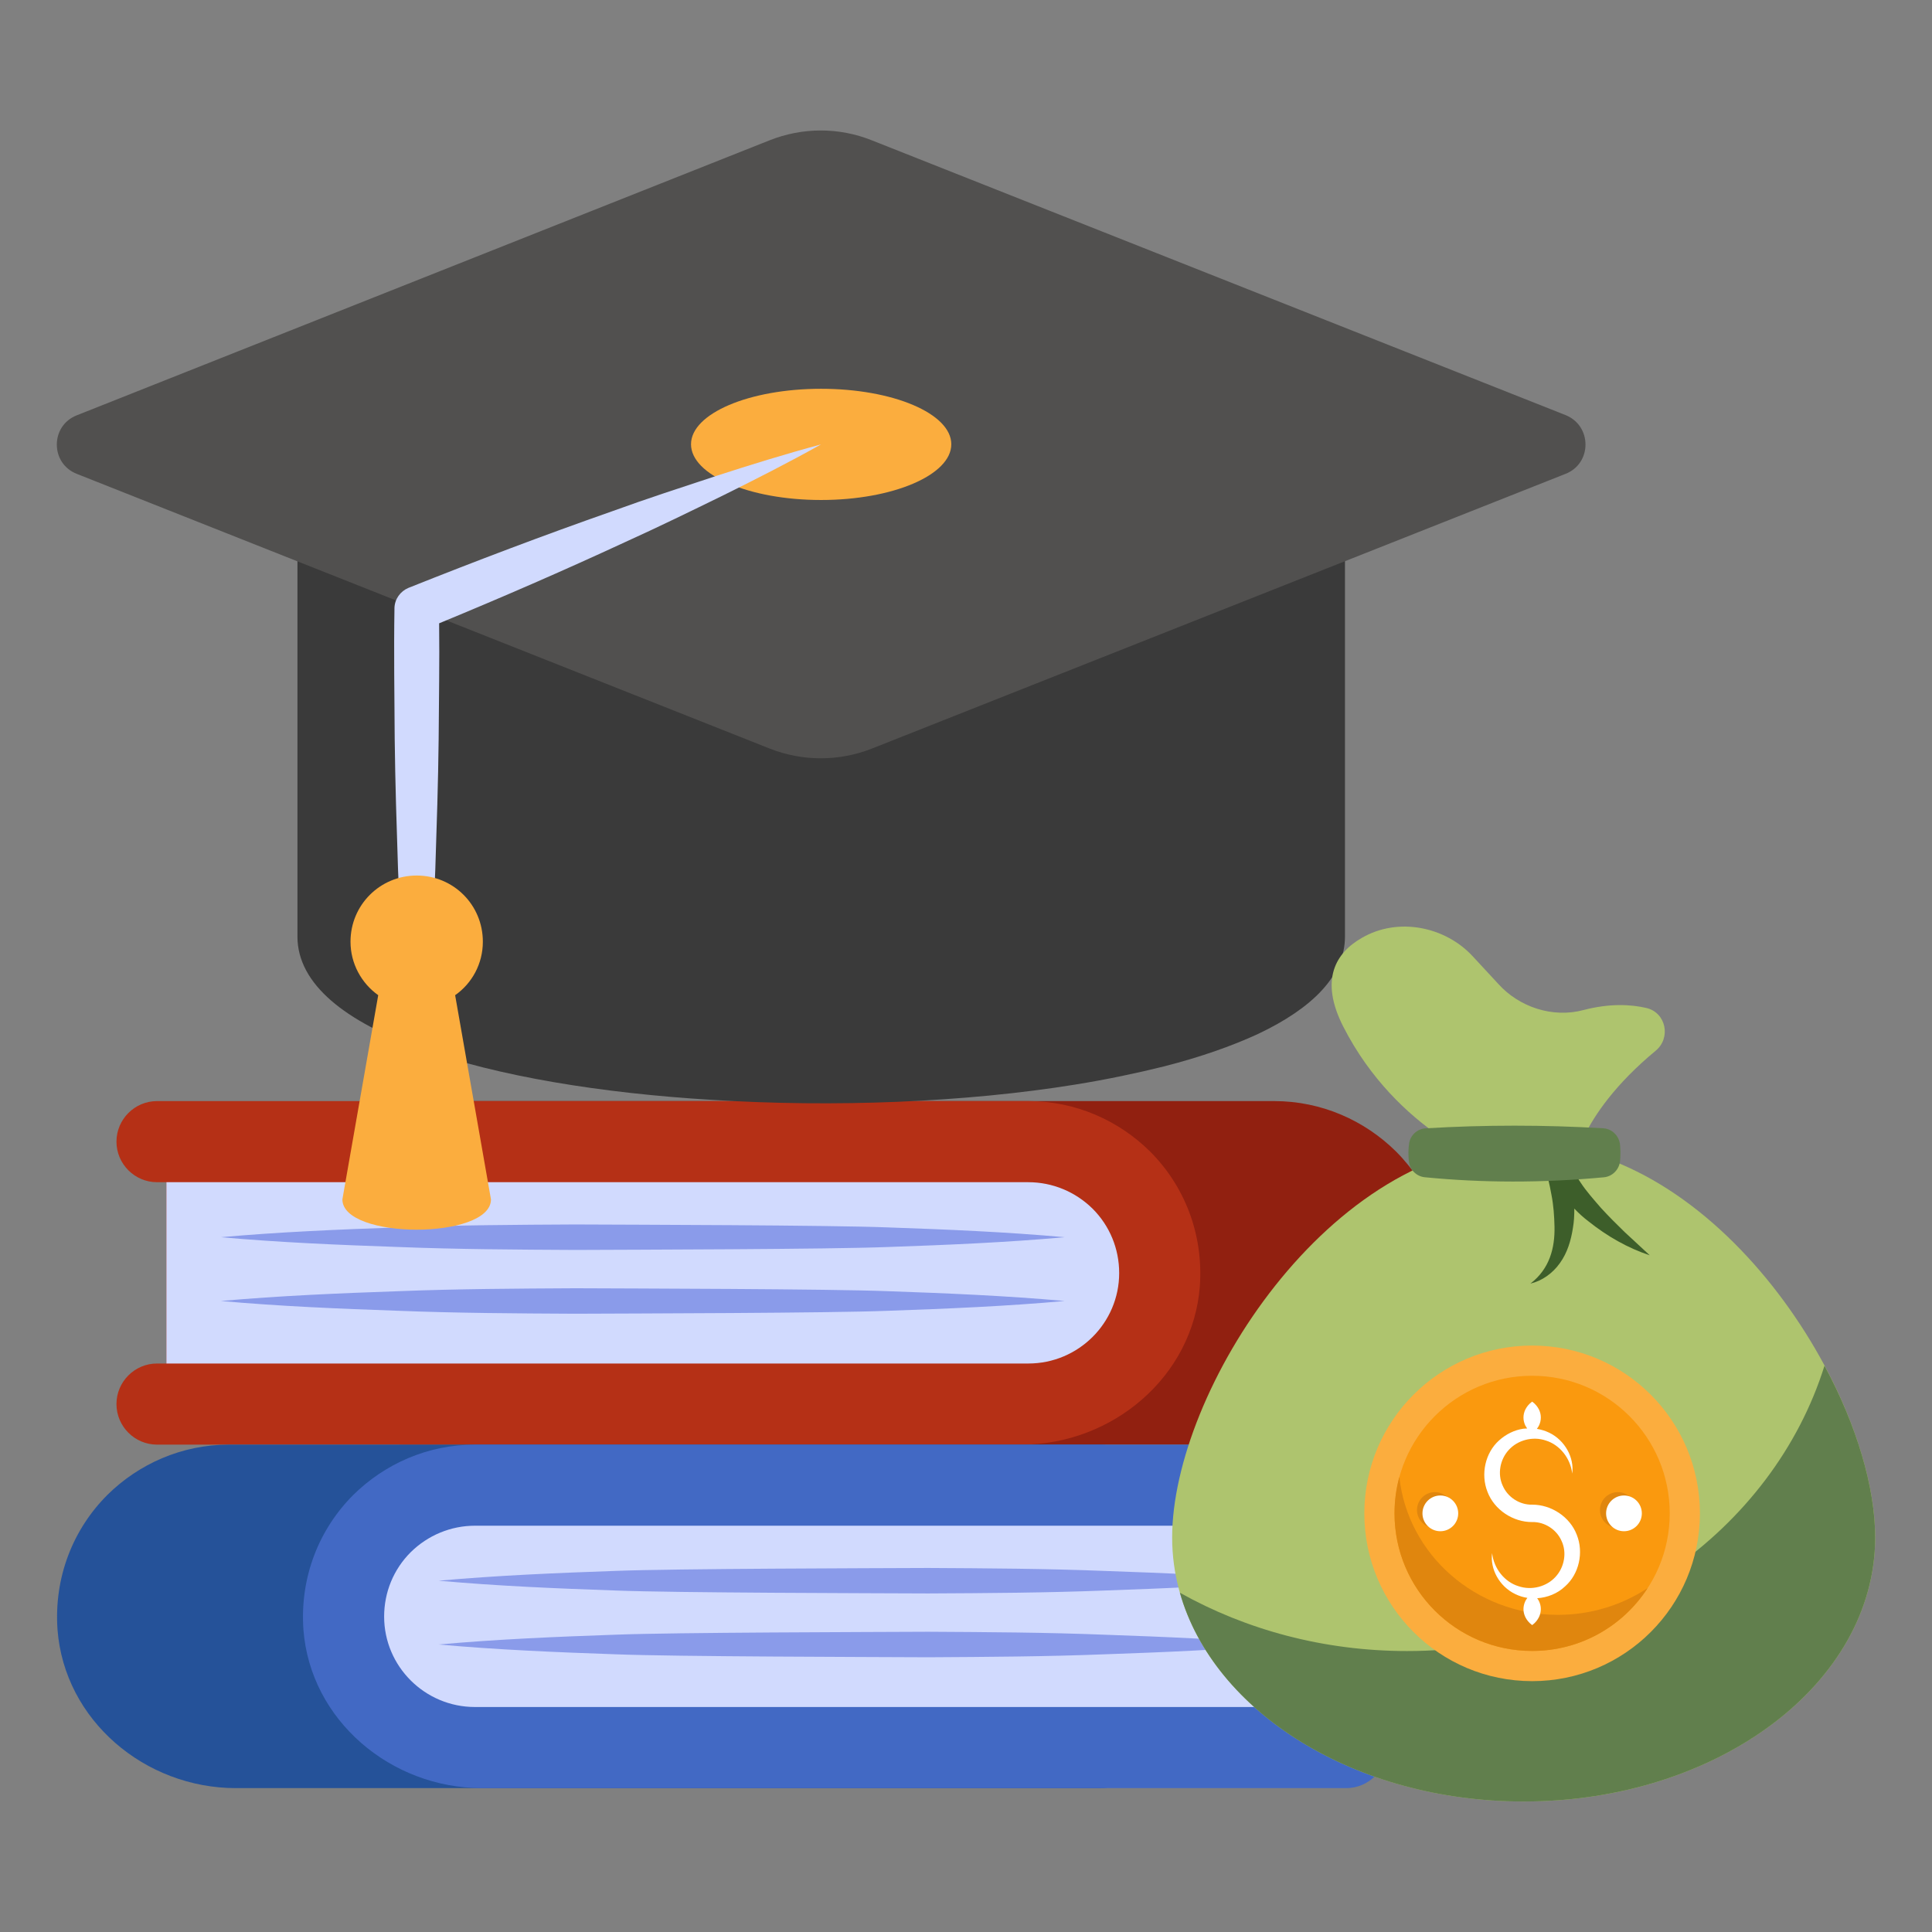 <svg xmlns="http://www.w3.org/2000/svg" width="64" height="64" viewBox="0 0 64 64" fill="none"><rect x="0" y="0" width="64" height="64" fill="#808080" stroke="none"/><path d="M12.004 46.511C12.004 47.25 12.609 47.855 13.348 47.855H41.983C44.992 47.855 47.666 45.61 47.894 42.602C48.015 40.855 47.37 39.27 46.242 38.142C45.207 37.12 43.783 36.475 42.211 36.475H13.348C12.609 36.475 12.004 37.08 12.004 37.819C12.004 38.557 12.609 39.162 13.348 39.162H13.657V45.168H13.348C12.609 45.168 12.004 45.772 12.004 46.511Z" fill="#912010"></path><path d="M3.858 46.511C3.858 47.25 4.462 47.855 5.201 47.855H33.836C36.846 47.855 39.519 45.61 39.747 42.602C39.868 40.855 39.224 39.27 38.095 38.142C37.06 37.12 35.637 36.475 34.065 36.475H5.201C4.462 36.475 3.858 37.08 3.858 37.819C3.858 38.557 4.462 39.162 5.201 39.162H5.51V45.168H5.201C4.462 45.168 3.858 45.772 3.858 46.511Z" fill="#B53016"></path><path d="M34.065 45.168C35.724 45.168 37.074 43.824 37.074 42.172C37.074 41.365 36.761 40.608 36.195 40.041C35.625 39.479 34.864 39.162 34.065 39.162H5.512V45.168H34.065Z" fill="#D1DAFE"></path><path d="M7.317 40.984C9.273 41.159 11.229 41.24 13.185 41.308C15.141 41.385 17.097 41.396 19.053 41.406C21.009 41.397 27.445 41.386 29.401 41.309C31.357 41.241 33.313 41.16 35.269 40.984C33.313 40.808 31.357 40.727 29.401 40.659C27.445 40.583 21.009 40.571 19.053 40.562C17.097 40.572 15.141 40.583 13.185 40.66C11.229 40.728 9.273 40.809 7.317 40.984Z" fill="#8A9BEA"></path><path d="M7.317 43.097C9.273 43.272 11.229 43.353 13.185 43.421C15.141 43.498 17.097 43.509 19.053 43.519C21.009 43.51 27.445 43.499 29.401 43.422C31.357 43.354 33.313 43.273 35.269 43.097C33.313 42.922 31.357 42.84 29.401 42.772C27.445 42.696 21.009 42.684 19.053 42.675C17.097 42.686 15.141 42.696 13.185 42.773C11.229 42.841 9.273 42.923 7.317 43.097Z" fill="#8A9BEA"></path><path d="M37.794 57.89C37.794 58.629 37.19 59.234 36.451 59.234H7.816C4.806 59.234 2.133 56.99 1.905 53.981C1.784 52.234 2.428 50.649 3.557 49.521C4.591 48.499 6.015 47.855 7.587 47.855H36.451C37.19 47.855 37.794 48.459 37.794 49.198C37.794 49.937 37.19 50.541 36.451 50.541H36.142V56.547H36.451C37.19 56.547 37.794 57.151 37.794 57.89Z" fill="#255299"></path><path d="M45.941 57.89C45.941 58.629 45.336 59.234 44.597 59.234H15.962C12.953 59.234 10.279 56.99 10.051 53.981C9.93 52.234 10.575 50.649 11.704 49.521C12.738 48.499 14.162 47.855 15.734 47.855H44.597C45.336 47.855 45.941 48.459 45.941 49.198C45.941 49.937 45.336 50.541 44.597 50.541H44.288V56.547H44.597C45.336 56.547 45.941 57.151 45.941 57.89Z" fill="#4269C4"></path><path d="M15.734 56.547C14.075 56.547 12.725 55.203 12.725 53.551C12.725 52.744 13.037 51.987 13.604 51.42C14.173 50.858 14.935 50.541 15.734 50.541H44.287V56.547H15.734Z" fill="#D1DAFE"></path><path d="M42.481 52.363C40.525 52.538 38.569 52.619 36.614 52.687C34.657 52.764 32.702 52.775 30.746 52.785C28.79 52.776 22.354 52.765 20.398 52.688C18.442 52.62 16.486 52.539 14.53 52.363C16.486 52.188 18.442 52.106 20.398 52.038C22.354 51.962 28.79 51.95 30.746 51.941C32.702 51.952 34.657 51.962 36.614 52.04C38.569 52.107 40.525 52.189 42.481 52.363Z" fill="#8A9BEA"></path><path d="M42.481 54.476C40.525 54.651 38.569 54.732 36.614 54.8C34.657 54.877 32.702 54.888 30.746 54.899C28.79 54.889 22.354 54.878 20.398 54.801C18.442 54.733 16.486 54.652 14.53 54.476C16.486 54.301 18.442 54.219 20.398 54.151C22.354 54.075 28.79 54.064 30.746 54.054C32.702 54.065 34.657 54.075 36.614 54.153C38.569 54.221 40.525 54.302 42.481 54.476Z" fill="#8A9BEA"></path><path d="M44.554 15.192V31.023C44.554 32.331 43.462 33.404 41.674 34.251C40.798 34.656 39.744 35.023 38.568 35.324C37.655 35.55 36.676 35.757 35.631 35.926C31.97 36.519 27.631 36.689 23.575 36.434C16.262 35.992 9.853 34.195 9.853 31.023V15.192H44.554Z" fill="#3A3A3A"></path><path d="M51.86 15.697L28.885 24.797C27.796 25.227 26.585 25.227 25.496 24.797L2.543 15.697C1.662 15.352 1.662 14.103 2.543 13.758L25.488 4.65C26.585 4.213 27.796 4.213 28.885 4.65L51.86 13.75C52.742 14.103 52.742 15.352 51.86 15.697Z" fill="#51504F"></path><path d="M31.513 14.717C31.513 15.736 29.577 16.563 27.199 16.563C24.82 16.563 22.891 15.736 22.891 14.717C22.891 13.698 24.82 12.879 27.199 12.879C29.577 12.879 31.513 13.698 31.513 14.717Z" fill="#FBAD3E"></path><path d="M27.198 14.721C26.138 15.315 25.062 15.861 23.978 16.399C22.894 16.929 21.81 17.459 20.71 17.957C18.677 18.899 16.62 19.793 14.547 20.648C14.562 21.929 14.539 23.195 14.531 24.477C14.515 25.917 14.467 27.357 14.42 28.797C14.309 31.677 14.143 34.558 13.803 37.438C13.463 34.558 13.304 31.677 13.185 28.797C13.138 27.357 13.091 25.917 13.075 24.477C13.067 23.037 13.043 21.605 13.067 20.165V20.141C13.075 19.841 13.265 19.587 13.526 19.476C15.765 18.582 18.02 17.728 20.299 16.929C21.43 16.517 22.578 16.145 23.725 15.766C24.872 15.394 26.027 15.037 27.198 14.721Z" fill="#D1DAFE"></path><path d="M16.264 39.732C16.264 41.069 11.342 41.069 11.342 39.732L12.529 32.967C11.975 32.572 11.611 31.923 11.611 31.195C11.611 29.976 12.592 29.003 13.803 29.003C15.021 29.003 15.995 29.976 15.995 31.195C15.995 31.923 15.639 32.572 15.077 32.967L16.264 39.732Z" fill="#FBAD3E"></path><path d="M62.118 50.93C62.118 55.761 56.904 59.677 50.474 59.677C44.042 59.677 38.829 55.761 38.829 50.93C38.829 46.1 44.042 37.88 50.474 37.88C56.904 37.88 62.118 46.1 62.118 50.93Z" fill="#AEC46E"></path><path d="M62.117 50.93C62.117 55.761 56.908 59.677 50.471 59.677C44.876 59.677 40.204 56.713 39.085 52.761C41.272 53.988 43.852 54.693 46.613 54.693C53.188 54.693 58.732 50.697 60.439 45.24C61.507 47.224 62.117 49.273 62.117 50.93Z" fill="#617F4D"></path><path d="M54.84 34.812C52.175 37.022 52.075 38.877 52.075 38.877L49.476 38.599C49.476 38.599 46.288 37.511 44.5 34.013C43.7 32.447 44.256 31.558 45.111 31.07C46.31 30.369 47.888 30.692 48.798 31.692L49.631 32.591C50.32 33.358 51.43 33.735 52.463 33.457C53.318 33.235 54.018 33.269 54.54 33.391C55.195 33.546 55.362 34.39 54.84 34.812Z" fill="#AEC46E"></path><path d="M54.65 41.583C53.916 41.341 53.236 40.95 52.62 40.458C52.455 40.333 52.299 40.193 52.151 40.036C52.151 40.255 52.143 40.466 52.104 40.685C52.041 41.083 51.924 41.497 51.674 41.841C51.432 42.185 51.073 42.434 50.698 42.52C51.331 42.036 51.51 41.341 51.495 40.638C51.487 40.286 51.463 39.927 51.393 39.575C51.331 39.224 51.245 38.865 51.143 38.544C51.143 38.544 51.143 38.544 51.143 38.537C51.143 38.529 51.135 38.529 51.135 38.521L51.885 38.295V38.31C51.885 38.318 51.893 38.325 51.901 38.342C51.979 38.583 52.174 38.904 52.362 39.177C52.557 39.474 52.799 39.74 53.033 40.013C53.283 40.286 53.541 40.544 53.815 40.81L54.65 41.583Z" fill="#3D5E2A"></path><path d="M53.132 38.999C51.077 39.191 49.102 39.184 47.2 38.998C46.931 38.972 46.711 38.762 46.675 38.495C46.648 38.293 46.649 38.089 46.678 37.882C46.716 37.606 46.95 37.393 47.228 37.377C49.189 37.26 51.149 37.26 53.11 37.376C53.402 37.393 53.635 37.627 53.665 37.918C53.683 38.099 53.684 38.279 53.667 38.456C53.64 38.74 53.416 38.972 53.132 38.999Z" fill="#617F4D"></path><path d="M50.754 55.69C53.824 55.69 56.312 53.202 56.312 50.132C56.312 47.062 53.824 44.573 50.754 44.573C47.684 44.573 45.195 47.062 45.195 50.132C45.195 53.202 47.684 55.69 50.754 55.69Z" fill="#FBAD3E"></path><path d="M50.754 54.69C53.271 54.69 55.312 52.649 55.312 50.132C55.312 47.614 53.271 45.574 50.754 45.574C48.236 45.574 46.196 47.614 46.196 50.132C46.196 52.649 48.236 54.69 50.754 54.69Z" fill="#FA990E"></path><path d="M46.195 50.133C46.195 52.649 48.236 54.69 50.755 54.69C52.359 54.69 53.77 53.862 54.579 52.608C53.734 53.166 52.709 53.494 51.608 53.494C48.878 53.494 46.632 51.493 46.355 48.927C46.25 49.309 46.195 49.714 46.195 50.133Z" fill="#E0860E"></path><path d="M53.593 50.613C53.919 50.613 54.184 50.348 54.184 50.021C54.184 49.694 53.919 49.429 53.593 49.429C53.266 49.429 53.001 49.694 53.001 50.021C53.001 50.348 53.266 50.613 53.593 50.613Z" fill="#E0860E"></path><path d="M47.532 50.613C47.858 50.613 48.123 50.348 48.123 50.021C48.123 49.694 47.858 49.429 47.532 49.429C47.205 49.429 46.94 49.694 46.94 50.021C46.94 50.348 47.205 50.613 47.532 50.613Z" fill="#E0860E"></path><path d="M53.796 50.724C54.123 50.724 54.388 50.459 54.388 50.132C54.388 49.805 54.123 49.54 53.796 49.54C53.469 49.54 53.204 49.805 53.204 50.132C53.204 50.459 53.469 50.724 53.796 50.724Z" fill="white"></path><path d="M47.713 50.724C48.04 50.724 48.305 50.459 48.305 50.132C48.305 49.805 48.04 49.54 47.713 49.54C47.386 49.54 47.121 49.805 47.121 50.132C47.121 50.459 47.386 50.724 47.713 50.724Z" fill="white"></path><path d="M52.233 50.842C52.007 50.248 51.388 49.841 50.755 49.844C50.342 49.854 49.941 49.596 49.779 49.214C49.603 48.837 49.684 48.354 49.977 48.034C50.266 47.711 50.765 47.567 51.21 47.72C51.659 47.859 52.022 48.292 52.082 48.815C52.154 48.291 51.843 47.711 51.318 47.459C51.191 47.398 51.053 47.356 50.911 47.333C50.938 47.297 50.961 47.26 50.98 47.224C51.022 47.136 51.042 47.047 51.042 46.959C51.043 46.871 51.023 46.783 50.981 46.694C50.935 46.606 50.875 46.518 50.755 46.43C50.634 46.518 50.574 46.606 50.528 46.694C50.486 46.783 50.467 46.871 50.467 46.959C50.467 47.047 50.487 47.136 50.529 47.224C50.546 47.256 50.566 47.288 50.589 47.32C50.546 47.322 50.504 47.323 50.462 47.328C50.166 47.371 49.885 47.511 49.66 47.715C49.2 48.124 49.042 48.836 49.276 49.422C49.503 50.016 50.121 50.424 50.755 50.42C51.168 50.409 51.568 50.668 51.731 51.05C51.907 51.427 51.826 51.91 51.533 52.231C51.243 52.554 50.744 52.697 50.299 52.544C49.85 52.406 49.487 51.972 49.428 51.449C49.355 51.973 49.667 52.552 50.191 52.804C50.318 52.867 50.455 52.91 50.596 52.932C50.57 52.968 50.547 53.004 50.528 53.04C50.486 53.129 50.467 53.217 50.467 53.305C50.467 53.393 50.487 53.481 50.529 53.569C50.575 53.658 50.635 53.746 50.755 53.834C50.875 53.746 50.934 53.658 50.98 53.569C51.022 53.481 51.042 53.393 51.042 53.305C51.043 53.217 51.023 53.129 50.981 53.04C50.964 53.008 50.944 52.975 50.921 52.943C51.258 52.921 51.594 52.791 51.848 52.548C52.309 52.139 52.467 51.428 52.233 50.842Z" fill="white"></path></svg>